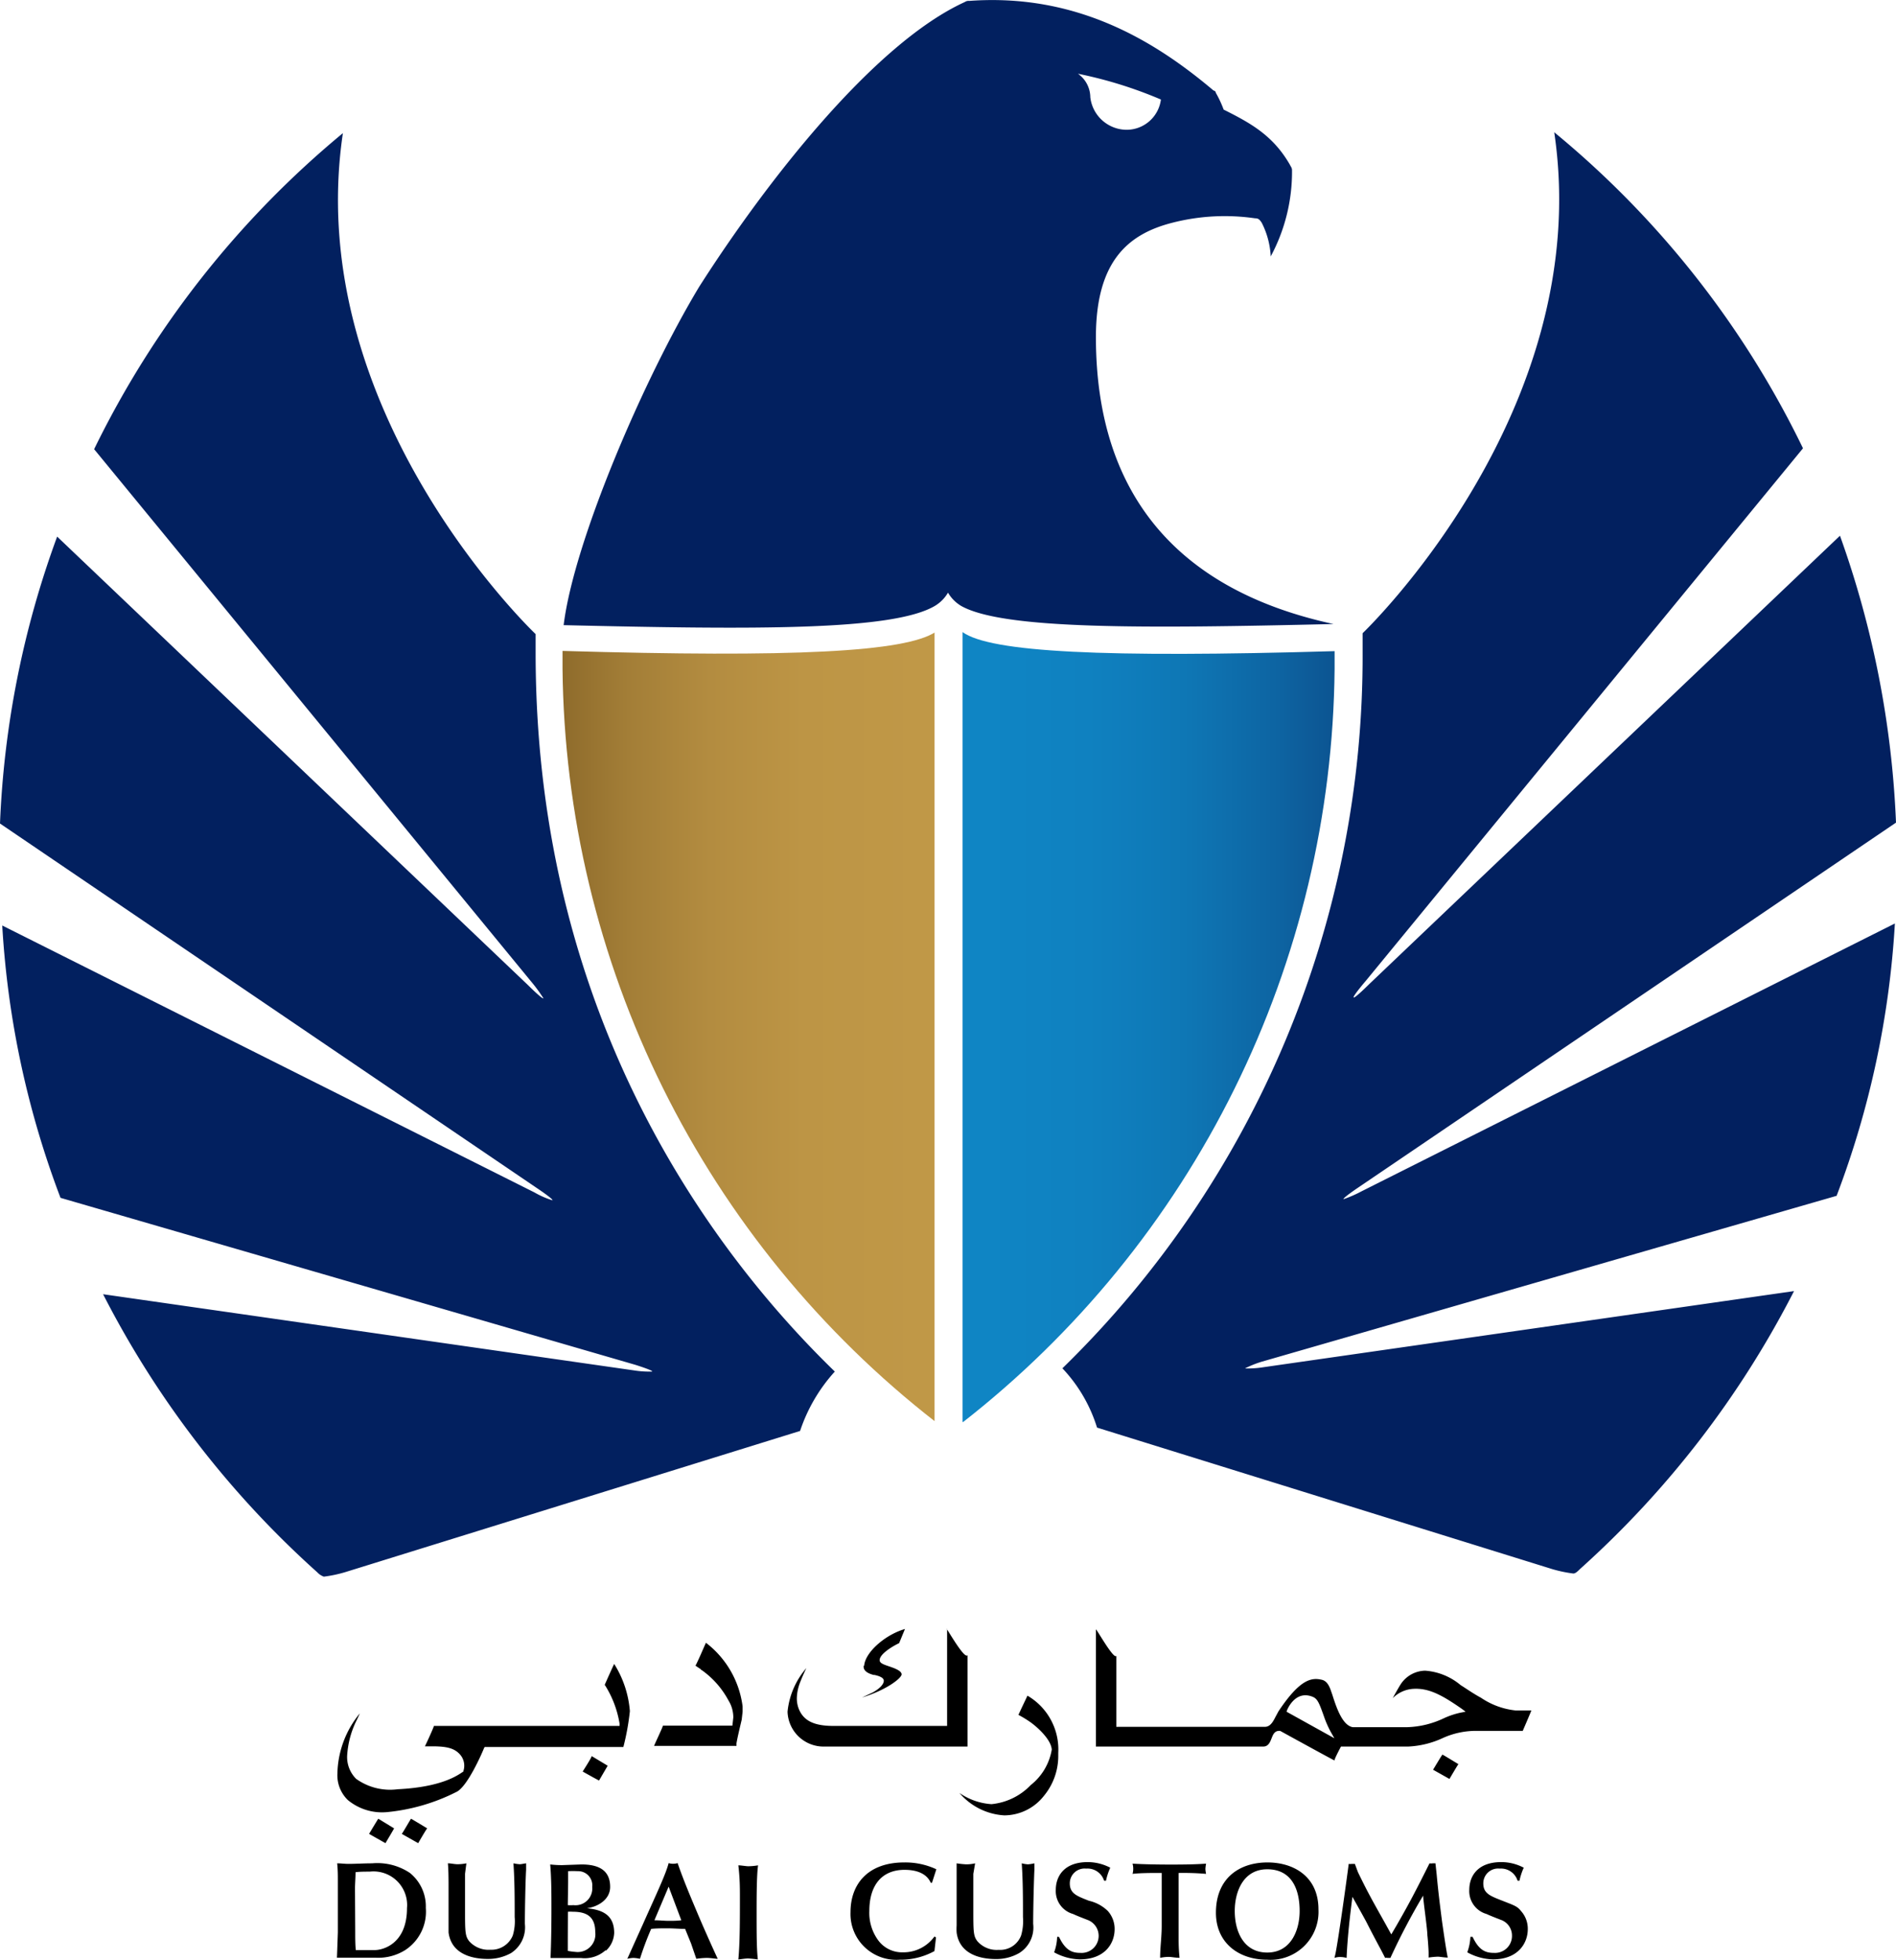 <svg xmlns="http://www.w3.org/2000/svg" xmlns:xlink="http://www.w3.org/1999/xlink" viewBox="0 0 169.2 174.9"><defs><style>.cls-1{fill:none;}.cls-2{clip-path:url(#clip-path);}.cls-3{fill:url(#linear-gradient);}.cls-4{clip-path:url(#clip-path-2);}.cls-5{fill:url(#linear-gradient-2);}.cls-6{fill:#02205f;}</style><clipPath id="clip-path"><path class="cls-1" d="M85.8,127a86.26,86.26,0,0,0,33.3-67.3v-1.6c-20.6.6-30.7.1-33.2-1.7V127Z"/></clipPath><linearGradient id="linear-gradient" x1="-895.51" y1="691.38" x2="-890.9" y2="691.38" gradientTransform="translate(6544.76 -4894.99) scale(7.21)" gradientUnits="userSpaceOnUse"><stop offset="0" stop-color="#0f85c4"/><stop offset="0.27" stop-color="#0f81c0"/><stop offset="0.53" stop-color="#0e77b5"/><stop offset="0.78" stop-color="#0d64a2"/><stop offset="1" stop-color="#0c4d8a"/></linearGradient><clipPath id="clip-path-2"><path class="cls-1" d="M50.2,58.08v1.6a86.26,86.26,0,0,0,33.3,67.2V56.38c-2.7,1.8-12.7,2.3-33.3,1.7"/></clipPath><linearGradient id="linear-gradient-2" x1="-949.24" y1="474.2" x2="-944.62" y2="474.2" gradientTransform="translate(-6761.63 3511.14) rotate(180) scale(7.21)" gradientUnits="userSpaceOnUse"><stop offset="0" stop-color="#c09847"/><stop offset="0.32" stop-color="#bd9545"/><stop offset="0.57" stop-color="#b38c40"/><stop offset="0.79" stop-color="#a37e37"/><stop offset="0.99" stop-color="#8c692a"/><stop offset="1" stop-color="#8b682a"/></linearGradient></defs><g id="Layer_2" data-name="Layer 2"><g id="layer"><g class="cls-2"><rect class="cls-3" x="85.8" y="56.38" width="33.3" height="70.5"/></g><g class="cls-4"><rect class="cls-5" x="50.1" y="56.38" width="33.3" height="70.5"/></g><path class="cls-6" d="M119,55.68c-13.4-2.9-21.2-11.1-21.2-25.6,0-6.8,2.9-9.2,6.8-10.2a18.8,18.8,0,0,1,7.4-.4c.3,0,.4.1.6.4a7.41,7.41,0,0,1,.8,3,15.93,15.93,0,0,0,1.9-7.7c0-.2-.1-.3-.2-.5-1.5-2.6-3.5-3.7-5.9-4.9a10.09,10.09,0,0,0-.7-1.5.22.22,0,0,0-.2-.2c-5.2-4.4-12.2-8.7-21.8-8a.6.6,0,0,0-.4.1c-8.1,3.7-17.7,16-23.7,25.4-5,8.3-11.2,22.8-12.1,30.2,17.1.4,29.3.5,33.1-1.7a3.33,3.33,0,0,0,1.2-1.2h0a3.33,3.33,0,0,0,1.2,1.2c3.8,2.1,16.2,2,33.2,1.6M96.2,6.58a38,38,0,0,1,7.4,2.3,3.09,3.09,0,0,1-3,2.7,3.28,3.28,0,0,1-3.3-2.9,2.6,2.6,0,0,0-1.1-2.1M47.8,58.28v-1.7s-20.9-19.8-17.2-44.7A84.78,84.78,0,0,0,8.4,40.08l39,47.5a14.31,14.31,0,0,1,1.1,1.5c-.1.1-1.4-1.2-1.4-1.2l-42-40A83.83,83.83,0,0,0,0,73.48L47.9,106s1.5,1,1.4,1.1a7.74,7.74,0,0,1-1.6-.7L.2,82.58a81.66,81.66,0,0,0,5.2,24.3l51.3,14.9s1.6.5,1.5.6a8.6,8.6,0,0,1-1.6-.1l-47.4-6.8a85.75,85.75,0,0,0,19.1,24.8,1.52,1.52,0,0,0,.6.4,11.79,11.79,0,0,0,1.9-.4l40.6-12.6a14.83,14.83,0,0,1,3.1-5.3C63.8,112,47.8,91,47.8,58.28m47,63.8a13.5,13.5,0,0,1,3.1,5.3L138.5,140a11.79,11.79,0,0,0,1.9.4c.2,0,.4-.2.6-.4a85.75,85.75,0,0,0,19.1-24.8L112.7,122a8.6,8.6,0,0,1-1.6.1,9.38,9.38,0,0,1,1.5-.6l51.3-14.8a81.66,81.66,0,0,0,5.2-24.3l-47.6,23.9a11.11,11.11,0,0,1-1.6.7c-.1-.1,1.4-1.1,1.4-1.1l47.9-32.5a86.21,86.21,0,0,0-5-25.6l-42,40s-1.3,1.3-1.4,1.2,1.1-1.5,1.1-1.5l39-47.5a83.79,83.79,0,0,0-22.2-28.2c3.7,24.9-17.1,44.7-17.1,44.7v1.7a88.68,88.68,0,0,1-26.8,63.9"/><path d="M36.16,174a4.53,4.53,0,0,1-2.67.68c-.75,0-1.52,0-2.26,0-.39,0-.77,0-1.16,0l.08-2.25v-2.26c0-.77,0-1.54,0-2.32,0-.52,0-1-.06-1.59.33,0,.66.05,1,.05.66,0,1.38-.05,2.12-.05a5.24,5.24,0,0,1,3.36.85A3.83,3.83,0,0,1,38,170.24,4.09,4.09,0,0,1,36.16,174m-4.46-1.71c0,.58,0,1.16.05,1.71.28,0,1.38,0,1.68,0,.8,0,2.89-.6,2.89-3.74A3,3,0,0,0,33,167c-.41,0-.86,0-1.27.05,0,.5-.05,1-.05,1.49Zm9.8-5.1c0,.94,0,2.12,0,3.17,0,2,0,2.4.39,2.87a2.31,2.31,0,0,0,1.87.74,2.06,2.06,0,0,0,2-1.27,4.42,4.42,0,0,0,.17-1.65c0-1.6,0-3.2-.11-4.79a4,4,0,0,0,.55.08c.19,0,.38-.06.58-.08l0,.58c-.06,1-.11,3.58-.11,4.82a2.73,2.73,0,0,1-1.24,2.61,4.19,4.19,0,0,1-2.07.52c-1.46,0-3.25-.46-3.5-2.36,0-.17,0-.55,0-.64v-3.33c0-.63,0-1.57-.06-2.2.28,0,.58.08.86.08a4,4,0,0,0,.79-.08ZM54.06,174a2.8,2.8,0,0,1-2.2.71c-.53,0-1,0-1.54,0s-.8,0-1.19,0c.06-1.43.08-3,.08-4.35s0-2.7-.11-4a8.78,8.78,0,0,0,1.08.06l1.71-.06c1.35,0,2.56.39,2.56,2,0,1.13-1.08,1.77-2.07,1.91,1.35.13,2.43.57,2.43,2.2a2.29,2.29,0,0,1-.75,1.6m-3.39-4.08a3,3,0,0,0,.5,0,1.5,1.5,0,0,0,1.68-1.63,1.26,1.26,0,0,0-1.29-1.4,8.24,8.24,0,0,0-.86,0c0,.33,0,.66,0,1Zm0,3.08c0,.2,0,.67,0,1a5,5,0,0,0,.66.09,1.58,1.58,0,0,0,1.79-1.77c0-1.4-.8-1.81-2-1.81a3.55,3.55,0,0,0-.44,0Zm11,.34-.53-1.3c-.52,0-1-.05-1.57-.05s-1,0-1.46.05a27.4,27.4,0,0,0-1,2.67,3.25,3.25,0,0,0-.58-.08,2.79,2.79,0,0,0-.55.08l1.43-3.17c1.24-2.78,2-4.37,2.26-5.37a1.36,1.36,0,0,0,.8,0c.58,1.68,1.32,3.39,1.76,4.44s1.27,2.92,1.82,4.1c-.19,0-.6-.08-1-.08a7,7,0,0,0-.91.08Zm-2-5.07-1.27,3c.44,0,.85.05,1.27.05s.74,0,1.13-.05Zm6.22-1.9c.25,0,.69.08.88.08a5.43,5.43,0,0,0,.88-.08c-.13.91-.13,3-.13,4.27,0,1.81,0,3.14.11,4.13a8.36,8.36,0,0,0-.86-.09c-.27,0-.6.06-.88.09.14-1.46.14-3.47.14-5.59,0-.75,0-1.63-.14-2.81M83.17,168h-.11c-.13-.3-.57-1.16-2.34-1.16-2,0-3.14,1.35-3.14,3.67a4.13,4.13,0,0,0,.75,2.56,2.64,2.64,0,0,0,2.23,1.13,3.41,3.41,0,0,0,2.83-1.41l.14.08-.14,1.22a6.29,6.29,0,0,1-3.11.77,4.09,4.09,0,0,1-4.38-4.24c0-2.48,1.52-4.44,4.8-4.44a6.55,6.55,0,0,1,2.86.61Zm3.69-.8c0,.94,0,2.12,0,3.17,0,2,0,2.39.38,2.86a2.29,2.29,0,0,0,1.88.75,2,2,0,0,0,2-1.27,4.58,4.58,0,0,0,.17-1.65c0-1.6,0-3.2-.11-4.8a3,3,0,0,0,.55.09,3.88,3.88,0,0,0,.58-.09l0,.58c-.05,1.05-.11,3.58-.11,4.82a2.68,2.68,0,0,1-1.27,2.62,4.12,4.12,0,0,1-2.06.52c-1.46,0-3.25-.47-3.5-2.37a5,5,0,0,1,0-.63v-3.33c0-.64,0-1.57,0-2.21a8.17,8.17,0,0,0,.85.09,3.44,3.44,0,0,0,.8-.09Zm7.66,5.65c.58,1.21,1.19,1.4,1.9,1.4a1.52,1.52,0,0,0,.61-2.95c-.33-.13-.91-.35-1.27-.52a2.12,2.12,0,0,1-1.54-2.17c0-1.08.63-2.46,2.86-2.46a4.38,4.38,0,0,1,2,.5,5.5,5.5,0,0,0-.38,1.16h-.17a1.55,1.55,0,0,0-1.6-1.08,1.32,1.32,0,0,0-1.46,1.32c0,.91.64,1.13,1.71,1.55a3.54,3.54,0,0,1,1.68.91,2.4,2.4,0,0,1,.61,1.62c0,1.27-.86,2.7-3.12,2.7a5,5,0,0,1-2.28-.63,4.26,4.26,0,0,0,.27-1.38h.14Zm10.66.16c0,.94.06,1.35.08,1.68-.35,0-.74-.08-.91-.08s-.38,0-.82.08c0-.93.14-1.87.14-2.81v-3.41c0-.44,0-.88,0-1.35H103c-.11,0-1.29,0-1.93.08a1.75,1.75,0,0,0,0-.91c1,.06,2.35.08,3.28.08s2.1,0,3.28-.08a3.75,3.75,0,0,0-.06.47,2.84,2.84,0,0,0,.06.44,23.77,23.77,0,0,0-2.45-.08c0,.44,0,.91,0,1.38v4.51Zm12.48-2.64a4.28,4.28,0,0,1-4.57,4.49c-2.57,0-4.58-1.52-4.58-4.19,0-3.11,2.12-4.49,4.6-4.49,2.32,0,4.55,1.24,4.55,4.19m-4.57,3.85c2.09,0,2.89-1.95,2.89-3.71,0-2-.75-3.72-2.89-3.72s-2.9,2-2.9,3.72c0,1.84.8,3.71,2.9,3.71m8.09-7.18c.8,1.65,1.16,2.31,2.32,4.37l.66,1.19.47-.8c1.15-2,1.7-3.06,2.94-5.54a.92.92,0,0,0,.28,0c.08,0,.16,0,.25,0l.11,1c.13,1.46.3,2.79.49,4.27.11.75.36,2.51.5,3.14-.3,0-.72-.08-.88-.08a6.76,6.76,0,0,0-.83.08l0-.44c0-.25-.08-1.35-.11-1.54,0-.58-.36-3-.38-3.55a59.11,59.11,0,0,0-2.92,5.56l-.25,0a.49.49,0,0,0-.22,0c-.47-.94-.77-1.43-1.68-3.22-.19-.36-1.05-1.9-1.24-2.23-.22,1.7-.44,3.6-.52,5.45a2.19,2.19,0,0,0-.55-.08,1.51,1.51,0,0,0-.53.08l.09-.39c.3-1.51,1-6.61,1.18-8a.83.83,0,0,0,.27,0l.28,0Zm10.25,5.81c.58,1.21,1.18,1.4,1.9,1.4a1.51,1.51,0,0,0,1.6-1.54,1.48,1.48,0,0,0-1-1.41c-.33-.13-.91-.35-1.27-.52a2.12,2.12,0,0,1-1.54-2.17c0-1.08.63-2.46,2.86-2.46a4.29,4.29,0,0,1,2,.5,5.5,5.5,0,0,0-.38,1.16h-.17a1.55,1.55,0,0,0-1.6-1.08,1.32,1.32,0,0,0-1.46,1.32c0,.91.64,1.13,1.71,1.55s1.32.49,1.65.91a2.35,2.35,0,0,1,.61,1.62c0,1.27-.88,2.7-3.11,2.7a5,5,0,0,1-2.29-.63,4.58,4.58,0,0,0,.28-1.38h.19Z"/><path d="M84.52,145.34V154H74.39c-1.71,0-2.65-.44-3.09-1.48a2.58,2.58,0,0,1-.19-1,4.14,4.14,0,0,1,.28-1.38c.16-.41.35-.85.57-1.3a7,7,0,0,0-1.68,3.89,3.22,3.22,0,0,0,3.31,3.11H86.34l0-8.15c-.28.38-1.82-2.37-1.85-2.32m13.31,0v10.47h14.93c.44,0,.6-.36.74-.72s.27-.68.69-.68h.08s4.65,2.56,4.85,2.64c0-.17.58-1.24.58-1.24h6a8.23,8.23,0,0,0,3.11-.77,7.19,7.19,0,0,1,3-.63h4.11c.05-.11.69-1.6.77-1.82h-1.4a6.74,6.74,0,0,1-3.09-1.13c-.72-.39-1.29-.8-1.82-1.13l0,0a5.53,5.53,0,0,0-3.17-1.29,2.67,2.67,0,0,0-2.18,1.21c-.16.25-.44.74-.71,1.24a2.82,2.82,0,0,1,1.84-.83c1.41-.08,2.59.58,4.33,1.79l.33.25-.42.08a7.17,7.17,0,0,0-1.51.5,8.15,8.15,0,0,1-3.25.8h-4.9c-.91-.17-1.44-1.71-1.82-2.92l-.09-.25c-.22-.69-.49-1-.9-1.07-.89-.2-1.93,0-3.81,2.83l-.27.5c-.22.44-.47.88-.94.88H99.62l0-6.33c-.24.33-1.76-2.4-1.81-2.35m17,7.33.05-.14s.69-1.79,2.23-1.21c.47.17.61.5,1.05,1.74a9.1,9.1,0,0,0,.61,1.4l.33.58Zm-37.74-4.08v.06c0,.33.28.58.89.74l.08,0c.36.08.83.22.83.52s-.34.69-1,1.05l-.94.44c2.18-.66,3.53-1.73,3.53-2.06s-.66-.56-1.13-.72-.83-.28-.83-.55c0-.52,1.05-1.19,1.74-1.52l.52-1.26c-1.79.52-3.55,2.09-3.64,3.27m-15.06,0,.49.33s0,.06.06.06v0A7.86,7.86,0,0,1,65,151.71a2.9,2.9,0,0,1,.44,1.46v.08l-.08.72h-6.2c0,.11-.71,1.59-.79,1.81h7.35a.51.51,0,0,0,0-.16c0-.22.38-1.79.47-2.18l.08-.71,0-.47A8.5,8.5,0,0,0,63,146.58c-.2.42-.58,1.35-.91,2m-8.13,1.74a9.17,9.17,0,0,1,1.33,3.47V154H38.72c0,.11-.69,1.6-.8,1.82h.66c1.35,0,2,.19,2.48.74a1.5,1.5,0,0,1,.3,1.44l0,0,0,.06,0,0c-.55.38-2,1.4-5.87,1.59a5.2,5.2,0,0,1-3.71-.93,2.74,2.74,0,0,1-.8-2.07,8.14,8.14,0,0,1,.77-3s.22-.44.36-.77a8.72,8.72,0,0,0-2,5.37,3.08,3.08,0,0,0,.94,2.37,4.79,4.79,0,0,0,3.49,1.07,17.37,17.37,0,0,0,6.17-1.79c1-.44,2.34-3.55,2.48-3.91l.06-.11.69,0H55.63a22.13,22.13,0,0,0,.58-3.2,9.23,9.23,0,0,0-1.4-4.21l0,0c-.09.16-.83,1.82-.86,1.9M90.86,153a9.85,9.85,0,0,1,1,.6c.5.33,1.93,1.52,2,2.51a5.11,5.11,0,0,1-1.88,3.17,5.59,5.59,0,0,1-3.5,1.7,5.66,5.66,0,0,1-2.86-1,5.69,5.69,0,0,0,4,2,4.51,4.51,0,0,0,3.53-1.73,5.58,5.58,0,0,0,1.29-3.58v-.28a5.55,5.55,0,0,0-2.75-5.09c-.06.14-.75,1.57-.8,1.71m37,4.9,1.46.82c.08-.13.69-1.18.8-1.32-.14-.08-1.3-.8-1.43-.85-.09.11-.75,1.21-.83,1.35M52,158.07c.14.08,1.32.74,1.46.8l.77-1.32-1.43-.86c0,.14-.72,1.24-.8,1.38m-19.06,5.56c.14.09,1.32.75,1.46.83.08-.14.71-1.19.77-1.32l-1.41-.86c-.08.11-.74,1.21-.82,1.35m2.92,0c.14.09,1.32.75,1.46.83.08-.14.69-1.19.8-1.32-.14-.09-1.27-.77-1.44-.86-.08.11-.71,1.21-.82,1.35"/></g></g></svg>